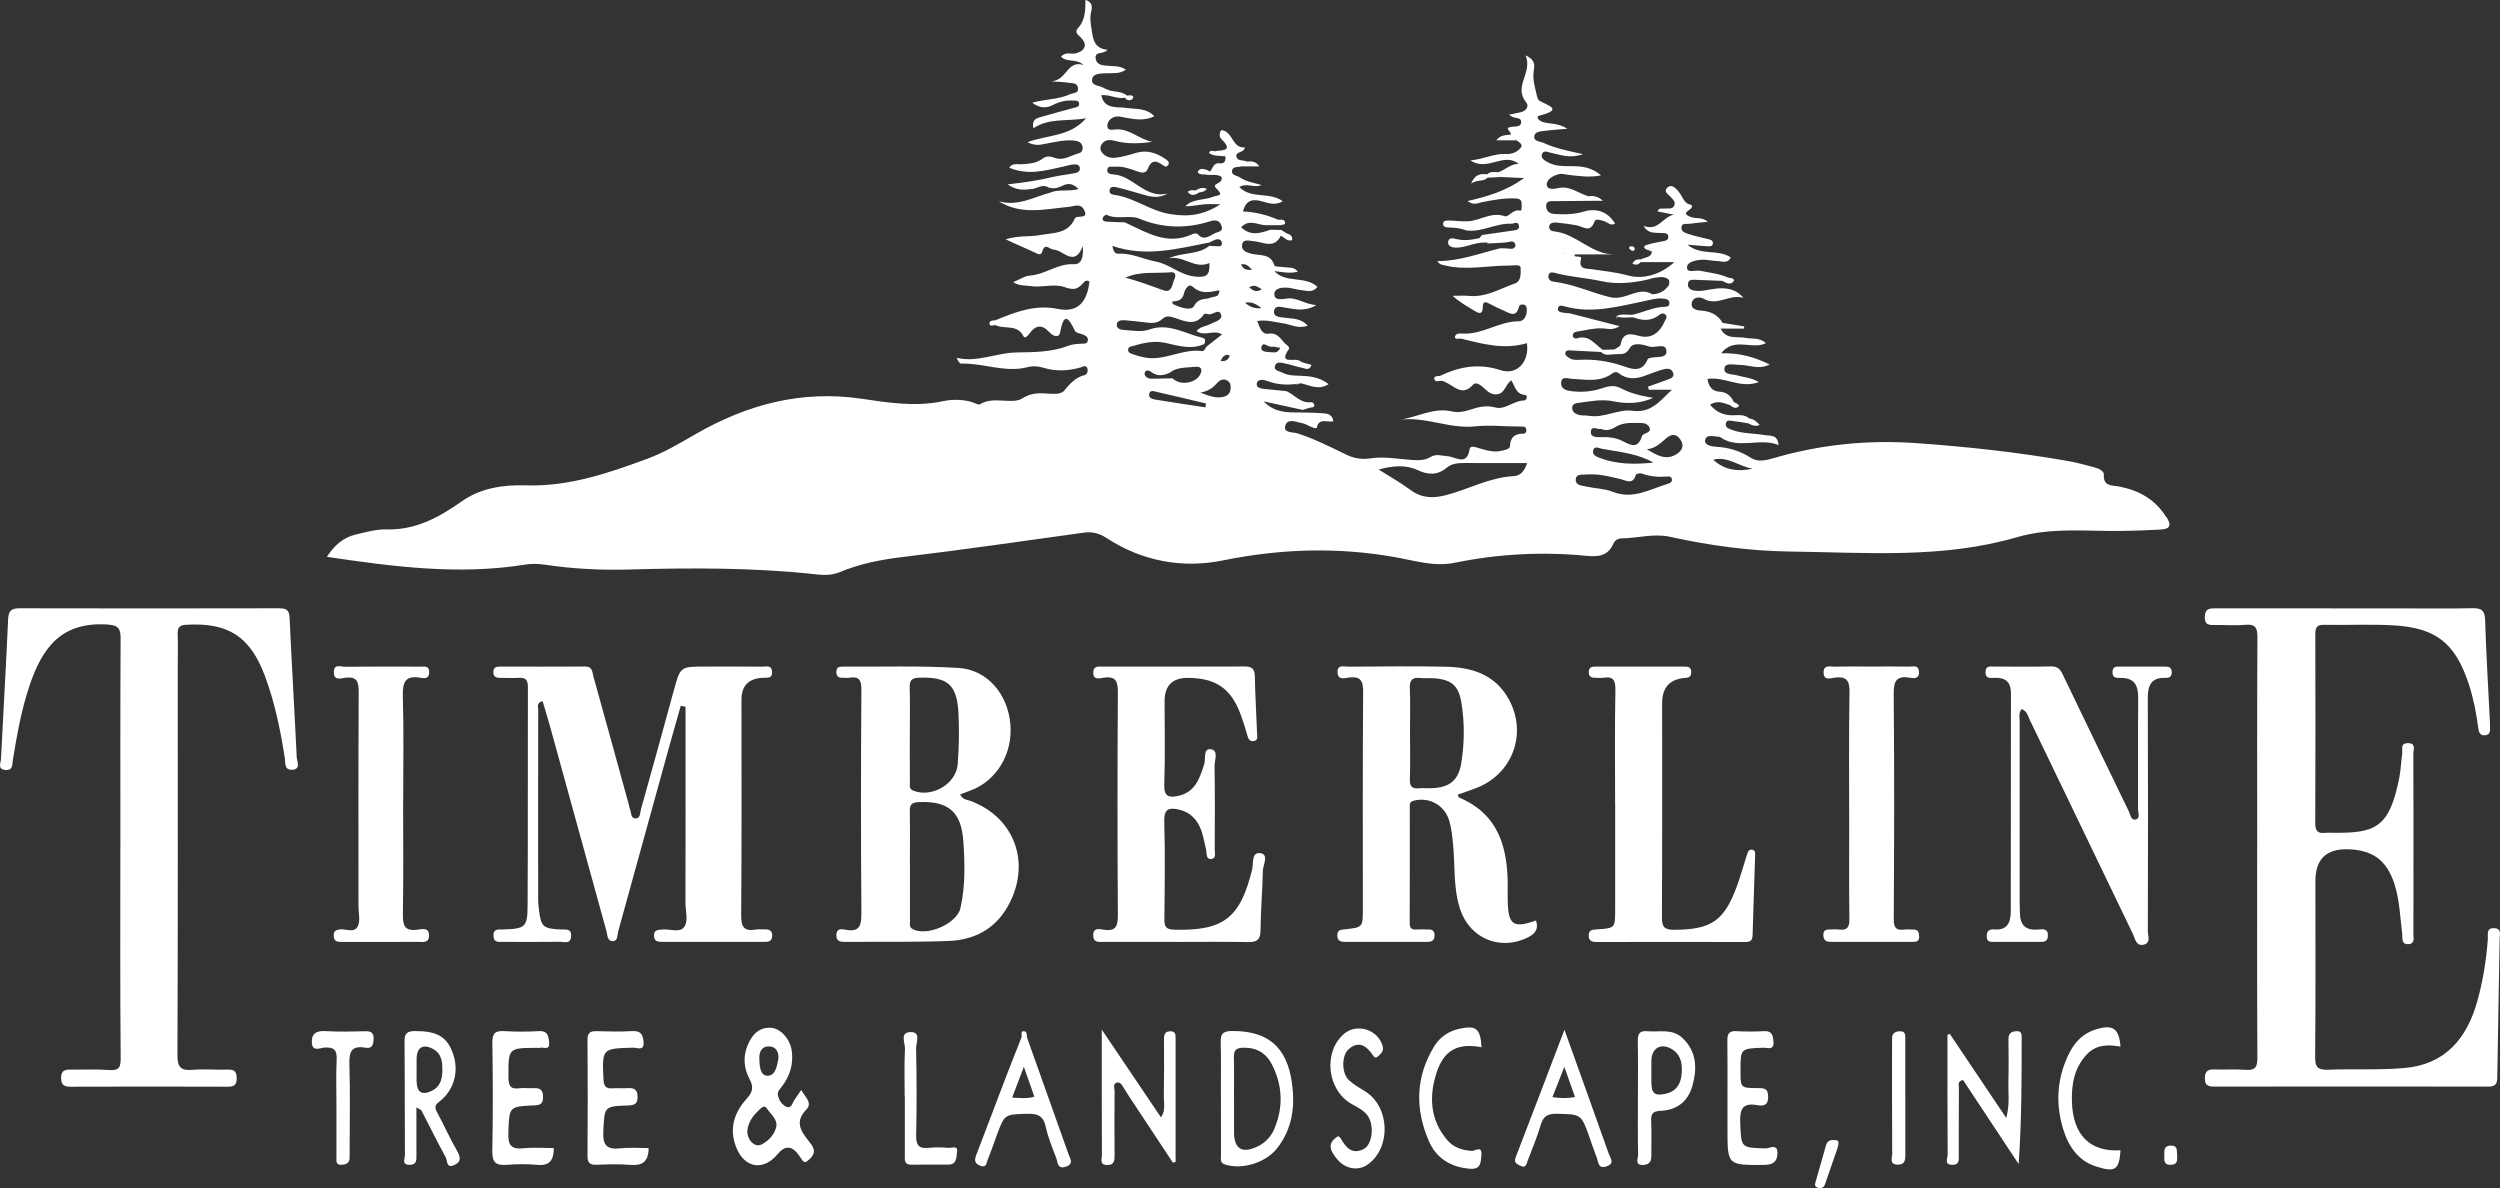 <svg xmlns="http://www.w3.org/2000/svg" id="Layer_2" viewBox="0 0 944.8 448.99"><rect x="0" y="0" width="944.8" height="448.99" fill="#333333" stroke="none"/><defs><style>.cls-1{fill:#fff;stroke-width:0px;}</style></defs><g id="Layer_1-2"><path class="cls-1" d="M853.04,320.35c0-26.49-.07-52.98.08-79.47.02-3.65-.75-5.13-4.65-4.75-3.63.35-7.32.03-10.99.06-2.23.02-4.35.33-4.25-3.13.1-3.28,2.07-3.16,4.37-3.16,22.82.03,45.65.02,68.47.02,9.5,0,19,.13,28.49-.07,3.5-.07,4.5,1.1,4.62,4.57.41,12.8,1.18,25.58,1.81,38.37.03.67.03,1.33.04,2,.03,1.36.1,2.82-1.72,3.07-2.06.29-2.54-1.21-2.74-2.78-.72-5.62-1.79-11.17-3.57-16.56-5.11-15.48-12.39-21.34-28.73-22.21-8.64-.46-17.32-.02-25.98-.18-2.76-.05-3.3,1.08-3.29,3.55.07,23.82.08,47.65-.02,71.47-.01,2.92,1.01,3.91,3.77,3.6,1.15-.13,2.33-.02,3.5-.02,15.4.07,20.78-1.83,24.5-20.89.57-2.93.65-5.96,1.09-8.92.24-1.57-.92-4.06,2.16-4.08,3.19-.02,2.03,2.53,2.04,4.05.09,14.49.05,28.99.05,43.48,0,8.16.03,16.33-.02,24.49,0,1.54.65,3.77-1.8,3.95-2.84.21-2.24-2.23-2.45-3.95-.77-6.27-.94-12.62-2.89-18.71-2.87-8.98-8.21-12.98-17.67-13.2q-12.22-.28-12.22,11.99c0,22.16.11,44.32-.1,66.47-.04,4.01,1.13,5.02,4.99,4.86,9.65-.4,19.36.21,28.95-.66,15.25-1.39,23.45-11.2,27.35-25.25,2.14-7.72,3.42-15.58,3.98-23.58.11-1.57-.69-4.09,2.34-4.01,2.99.09,2.14,2.5,2.12,4.12-.26,17.47-.66,34.94-.89,52.41-.03,2.71-1.09,3.35-3.57,3.35-34.49-.05-68.97-.05-103.46,0-2.17,0-3.43-.44-3.48-2.96-.05-2.57.88-3.62,3.48-3.53,3.99.14,8.01-.14,11.99.15,3.56.26,4.39-1.07,4.37-4.51-.14-26.49-.08-52.98-.08-79.47Z"></path><path class="cls-1" d="M45.5,320.46c0-26.33-.07-52.65.08-78.98.02-3.9-.73-5.21-5.07-5.47-17.44-1.06-24.52,8.82-29.32,23.01-3.1,9.17-4.78,18.69-6.33,28.22-.28,1.73.07,3.97-2.77,3.75-3.18-.25-1.79-2.64-1.72-4.16.87-17.61,1.93-35.22,2.7-52.83.15-3.41,1.44-4.13,4.54-4.12,32.49.08,64.98.07,97.47,0,2.65,0,4.21.2,4.36,3.57.79,17.62,1.89,35.22,2.7,52.83.07,1.5,1.71,4.47-1.76,4.63-3.06.14-2.48-2.75-2.75-4.46-1.64-10.54-3.77-20.94-7.51-30.97-5.59-14.98-13.87-20.29-29.77-19.37-2.82.16-3.27,1.28-3.2,3.66.13,4.16.03,8.33.03,12.5,0,48.82.08,97.64-.12,146.46-.02,4.73,1.37,5.95,5.79,5.58,4.47-.37,8.99.05,13.49-.08,2.51-.07,3.08,1.07,3.1,3.3.02,2.38-.91,3.17-3.26,3.16-19.83-.07-39.65-.07-59.48,0-2.45,0-3.59-.59-3.61-3.34-.02-3.01,1.71-3.14,3.86-3.12,4.66.04,9.35-.19,13.99.14,3.53.25,4.71-.37,4.67-4.42-.25-26.49-.13-52.98-.13-79.48h.02Z"></path><path class="cls-1" d="M257.27,266.72c-1.51,5.33-3.04,10.66-4.52,16-6.38,23.1-12.73,46.21-19.13,69.3-.37,1.35-.04,3.56-1.93,3.65-2.22.11-2.08-2.25-2.49-3.74-7.14-25.82-14.23-51.66-21.35-77.48-.87-3.16-1.85-6.3-2.78-9.46-2.41.53-1.67,2.17-1.67,3.26-.05,23.99-.04,47.98-.02,71.97,0,1.16.15,2.32.29,3.48.75,6.48,1.54,7.22,8.03,7.57,1.88.1,4.37-.64,4.13,2.66-.22,3-2.63,1.97-4.22,1.99-7.16.1-14.33.05-21.49.03-1.63,0-3.52.36-3.63-2.2-.13-2.98,2.06-2.43,3.81-2.49,8.09-.27,9.04-.83,9.09-8.83.17-27.65.03-55.31.11-82.96,0-2.75-1.09-3.45-3.56-3.3-2.32.14-4.66-.01-7,0-1.57.01-2.55-.5-2.48-2.29.06-1.52.9-1.97,2.27-1.96,10.83.01,21.66.04,32.49-.02,2.76-.02,2.6,2.18,3.05,3.77,4.52,16.19,8.97,32.4,13.43,48.6.13.48.15,1.01.35,1.45.58,1.29.24,3.51,2.05,3.59,1.96.09,1.76-2.12,2.13-3.44,4.17-14.9,8.31-29.81,12.37-44.75,2.5-9.2,2.43-9.22,11.96-9.21,7.16,0,14.33-.03,21.49.03,1.5.01,3.63-.73,3.74,1.96.11,2.66-1.9,2.17-3.5,2.25q-8.07.38-8.07,8.26c0,27.16.11,54.31-.11,81.47-.04,4.39,1.04,6.17,5.47,5.43,1.14-.19,2.33-.05,3.49-.08,1.78-.05,2.89.54,2.77,2.57-.11,1.77-1.17,2.17-2.69,2.16-13-.01-25.99-.01-38.99,0-1.65,0-2.99-.29-3-2.39-.01-2.23,1.56-2.12,3.08-2.28,2.78-.29,6.43,1.25,8.13-.72,1.97-2.29.68-6.07.69-9.19.06-22.99.03-45.98.03-68.97,0-1.76,0-3.53,0-5.29l-1.8-.4Z"></path><path class="cls-1" d="M444.62,355.96c-9.16,0-18.33.01-27.49,0-1.79,0-3.92.39-3.98-2.43-.06-3.11,2.43-2.41,3.95-2.17,4.74.73,5.38-1.5,5.36-5.63-.17-27.99-.17-55.99,0-83.98.03-4.16-.67-6.32-5.37-5.63-1.46.22-4.08,1.07-3.91-2.13.14-2.54,2.19-2.06,3.76-2.06,17.83-.02,35.66.03,53.49-.05,2.83-.01,3.74,1.02,3.8,3.79.14,7.15.58,14.29.84,21.44.04,1.06.53,2.52-1.07,2.91-1.73.42-2.24-.78-2.64-2.21-.71-2.56-1.51-5.1-2.42-7.6-3.64-9.95-9.3-13.92-19.88-14.02q-8.94-.09-8.94,8.84c0,10.5.25,21-.12,31.49-.16,4.6,1.83,5.03,5.32,4.25,6.42-1.43,8.1-6.65,9.79-12.02.63-2-.49-5.96,2.45-5.61,3.1.37,1.41,4.13,1.44,6.3.19,10.49.11,20.99.07,31.49,0,1.37.68,3.56-1.37,3.7-2.02.13-1.57-2.1-1.89-3.48-.57-2.43-.98-4.92-1.81-7.26-1.41-3.97-4.01-6.89-8.31-7.89-3.61-.84-5.83-.59-5.69,4.33.34,12.32.18,24.66.04,36.99-.03,2.93.61,3.96,3.82,4.04,18.55.44,24.8-4.39,29.33-22.64.56-2.25-.33-6.81,3.11-6.3,3.39.5.99,4.4.95,6.72-.13,7.48-.82,14.96-.87,22.44-.02,3.65-1.44,4.51-4.77,4.45-8.99-.17-17.99-.06-26.99-.06Z"></path><path class="cls-1" d="M764.01,267.94c-1.22,1.64-.74,3.19-.74,4.61-.03,22.82-.02,45.65,0,68.47,0,1.33.09,2.66.1,4,.03,4.54,2.17,6.71,6.83,6.27,1.78-.17,3.89-.49,3.74,2.45-.13,2.5-1.96,2.22-3.63,2.22-5.5,0-11,0-16.49,0-1.51,0-3.02.2-3.01-2.15.01-2.04,1.06-2.7,2.8-2.56,5.07.42,6.3-2.7,6.3-6.84.04-27.49.02-54.98.06-82.47,0-4.3-2.18-5.95-6.27-5.77-1.59.07-3.52.37-3.33-2.36.17-2.4,1.9-1.88,3.29-1.89,7.16-.03,14.33.11,21.49-.07,2.5-.06,3.47,1.12,4.42,3.09,8.27,17.24,16.6,34.45,24.94,51.66.61,1.25.8,3.51,2.59,3.11,1.84-.41.9-2.57.9-3.9.07-13.99-.08-27.99.07-41.98.05-4.85-1.49-7.74-6.74-7.63-1.59.03-3.05.01-2.98-2.26.07-2.37,1.74-2.01,3.19-2.01,5.5-.02,11,.02,16.49-.01,1.48,0,2.65.18,2.72,2.04.06,1.81-.93,2.28-2.51,2.23-5.41-.16-6.57,3.01-6.55,7.74.11,29.32.1,58.64.02,87.97,0,1.75,1.22,4.44-1.52,5.1-2.96.71-3.28-2.28-4.14-4.07-13.02-26.96-25.98-53.95-38.98-80.92-.69-1.43-.95-3.24-3.05-4.05Z"></path><path class="cls-1" d="M610.38,303.64c0-14.31-.16-28.63.11-42.94.07-3.85-.99-5.16-4.67-4.55-.81.13-1.66-.01-2.49.01-1.66.05-3.03-.19-2.9-2.36.12-1.94,1.51-1.87,2.87-1.88,5.16,0,10.32,0,15.48,0,5.83,0,11.65,0,17.48,0,1.6,0,3,.02,2.88,2.3-.1,1.97-1.37,1.87-2.73,2.01q-8.26.84-8.26,9.5c0,26.96.07,53.93-.08,80.89-.02,3.7.89,4.79,4.69,4.77,13.93-.09,18.84-3.3,23.67-16.56,1.42-3.9,2.5-7.92,3.79-11.87.3-.92.62-2.06,1.94-1.84,1.36.23,1.15,1.46,1.13,2.38-.3,9.97-.68,19.94-.95,29.91-.05,1.93-.79,2.59-2.69,2.59-18.81-.04-37.62-.03-56.43,0-1.8,0-2.86-.58-2.82-2.55.05-2.2,1.58-2.1,3.14-2.21,6.86-.47,6.86-.5,6.86-7.63,0-13.32,0-26.63,0-39.95Z"></path><path class="cls-1" d="M707.54,251.9c4.66,0,9.32-.07,13.97.03,1.44.03,3.55-.82,3.71,1.94.16,2.73-1.87,2.52-3.38,2.26-5.2-.9-6.22,1.28-6.17,6.22.26,28.28.2,56.57.02,84.85-.02,3.33.75,4.54,4.01,4.1,1.14-.15,2.32,0,3.49,0,1.83.01,2.06,1.19,2.09,2.68.03,1.58-.79,1.98-2.16,1.98-10.48-.02-20.96-.02-31.44-.02-1.93,0-2.66-1.01-2.59-2.83.08-1.99,1.56-1.81,2.87-1.85,1-.03,2.01-.1,2.99.04,3.06.42,4.01-.82,3.97-3.89-.16-11.81-.07-23.62-.07-35.44,0-16.8-.17-33.61.11-50.41.07-4.47-1.18-5.99-5.57-5.48-1.42.17-4.12,1.31-4.22-1.77-.11-3.29,2.64-2.32,4.41-2.36,4.66-.12,9.32-.04,13.97-.05Z"></path><path class="cls-1" d="M152.35,303.46c0,13.99.15,27.99-.09,41.98-.07,4.27.64,6.62,5.58,5.9,1.68-.25,4.47-.96,4.29,2.41-.15,2.79-2.48,2.2-4.19,2.2-9.33.05-18.66.02-27.99.02-.67,0-1.33,0-1.99-.06-1.48-.15-1.83-1.15-1.84-2.46,0-1.43.65-1.95,2.07-2.19,2.42-.42,5.77,1.63,7.09-1.34.93-2.09.2-4.92.2-7.42,0-26.99-.07-53.98.08-80.96.02-3.9-.62-5.95-5.07-5.42-1.56.19-4.45,1.33-4.32-2.23.12-3.14,2.65-1.9,4.15-1.91,9.49-.11,18.99-.06,28.49-.04,1.59,0,3.52-.46,3.39,2.28-.11,2.38-1.89,2.17-3.23,1.93-5.72-1.01-6.89,1.52-6.73,6.84.39,13.48.13,26.98.13,40.48Z"></path><path class="cls-1" d="M736.9,390.77c6.88,10.25,13.76,20.5,21.3,31.73,1.42-5.26.7-9.32.81-13.3.14-5.49.09-10.98.03-16.47-.02-2.14,1.01-2.93,3.02-3.03,1.65-.08,1.97.8,1.97,2.13,0,15.89,0,31.78-1.14,48.1-7.04-10.64-14.08-21.28-21.02-31.78-2.24.49-1.55,1.92-1.56,2.92-.06,8.32-.03,16.64-.06,24.96,0,1.9.56,4.33-2.64,4.17-2.97-.15-1.54-2.53-1.55-3.8-.11-15.12-.07-30.24-.07-45.36.3-.09.6-.18.91-.27Z"></path><path class="cls-1" d="M443.27,439.42c-5.54-8.38-11.08-16.77-16.62-25.16-.64-.97-1.21-1.99-1.86-2.96-.72-1.06-1.32-2.68-2.92-2.07-1.35.51-.65,2.07-.65,3.13-.06,8-.08,16,0,23.99.02,2.2-.07,4.05-2.96,3.93-2.84-.12-1.82-2.36-1.83-3.74-.07-15.44-.05-30.87-.05-47.43,7.75,11.48,14.92,22.12,22.37,33.16,1.88-2.79,1.03-5.3,1.08-7.61.14-7.33.1-14.66.07-21.99,0-1.73.34-2.92,2.41-2.93,1.59,0,1.97.88,1.97,2.19,0,15.73,0,31.45,0,47.18-.34.1-.68.19-1.01.29Z"></path><path class="cls-1" d="M209.3,433.89c0,4.62-1.65,6.77-6.3,6.33-3.8-.36-7.67-.3-11.48-.01-3.98.3-5.56-.78-5.47-5.17.28-13.66.22-27.32.02-40.98-.05-3.6,1.13-4.59,4.55-4.38,4.32.27,8.67.26,12.99,0,3.51-.2,3.74,2.08,3.91,4.44.23,3.04-2.22,1.47-3.52,1.87-.3.09-.66.01-1,.01-10.98.05-10.89.05-10.85,11,.01,3.05.54,4.78,4.08,4.29,1.8-.25,3.66.06,5.49-.05,2.52-.15,3.53.77,3.51,3.44-.02,2.55-1.12,2.96-3.32,3.06-9.7.44-9.45.51-9.8,10.48-.16,4.59,1.11,6.23,5.75,5.74,3.76-.4,7.6-.08,11.45-.08Z"></path><path class="cls-1" d="M245.13,433.88c-.03,5.37-2.6,6.73-7.07,6.34-4.13-.36-8.32-.18-12.48-.04-2.44.08-3.57-.5-3.55-3.27.11-14.65.11-29.3,0-43.94-.02-2.77,1.12-3.34,3.56-3.27,4.49.13,9,.23,13.48-.03,3.32-.2,3.97,1.71,4.15,4.23.25,3.42-2.44,2-3.86,2.04-11.92.31-11.82.26-11.29,12.1.12,2.77,1.17,3.42,3.58,3.25,1.82-.13,3.67.07,5.49-.05,2.33-.15,3.76.3,3.8,3.15.04,2.68-.97,3.29-3.5,3.38-9.31.3-8.95.41-9.44,9.84-.28,5.39,1.51,6.94,6.59,6.36,3.44-.39,6.96-.08,10.54-.08Z"></path><path class="cls-1" d="M505.75,429.35c.44.41.77.59.92.86,1.93,3.47,4.36,6.27,8.7,4.03,3.4-1.75,4.06-9.17,1.45-12.67-1.54-2.07-3.81-3.11-5.99-4.34-9.31-5.27-10.87-19.53-2.97-26.46,4.9-4.29,13.13-1.62,14.72,4.74.46,1.84-.84,2.8-1.86,3.75-1.12,1.05-1.7-.24-2.24-.99-2.36-3.33-5.23-4.83-8.73-1.82-2.84,2.43-2.78,9.24.09,11.84,1.81,1.65,4.03,2.88,6.13,4.19,9.35,5.84,9.85,21.34.86,27.66-3.55,2.5-8.46,1.68-11.54-2.11-2.31-2.85-4.2-5.86.46-8.67Z"></path><path class="cls-1" d="M652.85,414.78c0-7.16.05-14.33-.04-21.49-.03-2.39.48-3.75,3.29-3.6,3.49.19,7.01.22,10.49,0,3.19-.2,3.48,1.78,3.65,4.07.25,3.32-2.31,2.15-3.81,2.2-8.67.3-8.67.26-8.66,8.64,0,6.52,0,6.59,6.37,6.61,2.4,0,4.08-.03,4.09,3.28,0,3.4-1.91,3.56-4.15,3.16-5.46-.97-6.62,1.45-6.42,6.49.39,9.68.12,9.58,9.61,9.86,1.4.04,4.44-1.99,4.46,1.69.02,3.08-1.44,4.53-4.98,4.55-13.9.08-13.9.22-13.9-13.47,0-4,0-8,0-11.99Z"></path><path class="cls-1" d="M801.39,434.71c-.54,7.41-1.93,8.4-9.02,6.2-7.08-2.2-10.71-7.77-12.69-14.3-3-9.92-2.27-19.75,2.56-29.05,2.13-4.1,5.34-7.18,9.9-8.56,6.39-1.93,8.68-.38,9.24,6.54-4.71-.85-9.25-.82-12.8,3.01-4.75,5.13-5.78,11.34-5.55,18.04.43,12.42,6.86,18.84,18.36,18.12Z"></path><path class="cls-1" d="M559.9,395.78c-8.92-1.74-14.28,1.06-17.04,9.74-2.85,8.94-2.41,17.7,4.06,25.32,2.43,2.86,5.64,3.81,9.27,4.12,1.23.11,4.02-2.3,3.66,1.62-.25,2.66-.13,5.44-4.27,5.12-7.28-.57-12.78-3.92-15.63-10.56-5.23-12.16-4.97-24.25,2.09-35.75,2.14-3.49,5.44-5.74,9.55-6.61,6.29-1.34,7.87-.1,8.32,7.01Z"></path><path class="cls-1" d="M127.15,418.29c0-5.98-.2-11.97.08-17.94.16-3.53-.98-4.63-4.47-4.47-1.61.07-4.71,1.8-4.91-1.82-.2-3.63,1.94-4.61,5.42-4.38,4.96.32,9.96.13,14.94.05,2.04-.03,3.03.57,2.98,2.83-.05,2.14-.49,3.85-2.99,3.4-5.8-1.05-6.29,2.01-6.15,6.72.31,10.62.1,21.26.09,31.89,0,1-.02,1.99-.02,2.99,0,1.95-1.17,2.49-2.88,2.63-2.47.2-2.08-1.54-2.09-2.96-.02-6.31-.01-12.62,0-18.94Z"></path><path class="cls-1" d="M341.9,414.44c0-5.99-.22-12,.11-17.97.12-2.21-2.11-6.3,2.04-6.42,4.2-.13,2.11,4,2.16,6.1.24,10.98.26,21.97.02,32.96-.08,3.78,1.1,5.11,4.83,4.68,2.46-.28,5-.19,7.48.02,1.15.1,3.57-1.09,3.15,1.55-.3,1.86,0,4.72-3.23,4.76-4.66.05-9.32-.05-13.98.04-2.94.06-2.53-1.95-2.53-3.74-.01-7.32,0-14.65,0-21.97h-.03Z"></path><path class="cls-1" d="M720.06,414.64c0,7,0,13.99,0,20.99,0,2.21.24,4.64-3.05,4.5-3.09-.13-1.9-2.64-1.91-4.14-.09-13.83-.05-27.66-.05-41.48,0-.67.01-1.33,0-2-.02-1.86.94-2.65,2.76-2.77,2.31-.16,2.25,1.34,2.24,2.9,0,7.33,0,14.66,0,21.99Z"></path><path class="cls-1" d="M694.41,433.96c-1.29,3.74-2.99,8.73-4.75,13.7-.49,1.38-1.73,1.55-2.87,1.14-1.3-.47-.78-1.67-.53-2.55,1.23-4.44,2.58-8.85,3.78-13.29.58-2.16,2.06-2.27,3.82-2.05,1.19.15,1.11.92.55,3.05Z"></path><path class="cls-1" d="M822.78,436.31c.03,2.09.29,3.79-2.3,3.89-2.99.12-2.51-1.91-2.54-3.68-.02-1.68-.19-3.47,2.29-3.58,2.96-.14,2.35,2.09,2.54,3.38Z"></path><path class="cls-1" d="M559.09,90.01c1.01.57,2.02,1.13,3.04,1.7-2.54-.25-4.93.42-7.34,1.12-1.57.46-3.26.82-4.87.75-1.22-.05-2.93-.62-2.63-2.33.27-1.51,1.9-1.23,2.93-.95,3.02.81,5.93.33,8.87-.29Z"></path><path class="cls-1" d="M416.1,35.99c.46-1.44,2.34-.65,2.93-1.87,2.33.63,4.92.35,6.94,2.04.23.76.2,1.25-.78.75-3.13.66-5.99-1.34-9.09-.92Z"></path><path class="cls-1" d="M650.26,124.17c.26-.71.52-1.43.78-2.14,2.71.44,5.42.88,8.13,1.33-.02.27-.04.54-.06.82h-8.85Z"></path><path class="cls-1" d="M622.1,94.23c2.55.68,5.09-2.55,8.21-.04-2.2,1.47-4.3.02-6.03.87-.73-.28-1.45-.55-2.18-.83Z"></path><path class="cls-1" d="M570.89,50.84c.72.73,1.45,1.46,2.17,2.19-2.32,0-4.64,0-7.6,0,1.7-2.2,3.7-1.87,5.43-2.19Z"></path><path class="cls-1" d="M562.19,67.15c-1.53,1.62-3.59.55-6.24,2.2,1.74-3.94,3.99-3.61,6.13-3.51.42.4.46.84.11,1.31Z"></path><path class="cls-1" d="M469.04,62.89c.67-.61,1.34-1.22,2.01-1.83,1.57-.04,3.26-.48,4.89,1.83h-6.9Z"></path><path class="cls-1" d="M562.19,67.15c-.04-.44-.07-.87-.11-1.31,1.2-1.14,2.67-.81,4.09-.74.32.6.64,1.2.96,1.8-1.65.08-3.29.17-4.94.25Z"></path><path class="cls-1" d="M459.22,57.12c.82,1.49,3.18.08,3.78,2-2.02-.39-4.24.08-6.11-1.31.5-1.31,1.53-.62,2.34-.69Z"></path><path class="cls-1" d="M484.01,89.03c.68-.3,1.36-.61,2.04-.91,1.23.43,2.53.8,2.27,2.65-1.91.56-2.93-1.04-4.3-1.74Z"></path><path class="cls-1" d="M660.94,160.05c1.19-.52.37-1.22.17-1.87,1.57.14,2.67,1.05,3.92,2.43-1.65.64-2.88.17-4.09-.56Z"></path><path class="cls-1" d="M453.06,72.77c-1.44,1.05-2.84,1.41-4.2-.23.98-.99,2.11-.54,3.16-.58,1.04-.62,1.11,0,1.04.81Z"></path><path class="cls-1" d="M602.97,75.89c-.98-.6-1.96-1.21-2.94-1.81,1.89-.06,3.78-.11,5.71,1.81h-2.78Z"></path><path class="cls-1" d="M457.22,64.83c-.68.37-1.36.73-2.05,1.1-1.16.07-3.02-.3-2.32-1.36.85-1.28,2.92-.66,4.36.26Z"></path><path class="cls-1" d="M453.06,72.77c-.35-.27-.7-.54-1.04-.81,1.23-.95,2.56-1.2,4.07-.6-.78,1.04-1.88,1.26-3.02,1.41Z"></path><path class="cls-1" d="M651.02,106.16c.77-.31,1.81-.13,2.14-1.22,1,.03,2.61.45,2.05,1.29-1.04,1.58-2.79.82-4.2-.08Z"></path><path class="cls-1" d="M425.19,36.91c.26-.25.52-.5.78-.75.81-.11,1.69-.41,2.3.35.12.15-.23.99-.54,1.12-.97.43-1.93.36-2.54-.72Z"></path><path class="cls-1" d="M595.16,96.81c-1.56-.38-3.12-.75-5.02-1.21,2.13-1.2,3.53-.14,4.99.54.02.22.03.44.02.67Z"></path><path class="cls-1" d="M620.1,98.03c0,.34-.02.68-.02,1.02-.87.99-1.89,1.25-3.16.59.67-1.38,1.8-1.75,3.18-1.61Z"></path><path class="cls-1" d="M544.16,142.06c.32.63.63,1.27.95,1.9-1.09-.16-2.73.72-3.08-.78-.24-1,1.21-1.09,2.14-1.11Z"></path><path class="cls-1" d="M553.15,126.08c-.34.63-.69,1.25-1.03,1.88-.84-.09-2.43.46-2.24-.68.24-1.43,1.98-1.27,3.28-1.2Z"></path><path class="cls-1" d="M484.11,85.01c-.36-.64-.71-1.28-1.07-1.92.94-.04,2.14-.36,2.54.72.44,1.2-.74,1.07-1.47,1.2Z"></path><path class="cls-1" d="M388.09,391.97c-.67-.01-1.34-.03-2-.04.17-.81-.52-2.21.83-2.22,1.09,0,1.19,1.27,1.17,2.26Z"></path><path class="cls-1" d="M617.79,93.86c.08.6-.24.99-.77.92-.42-.05-.88-.34-1.17-.67-.4-.45-.14-.87.39-.99.68-.16,1.26.03,1.56.74Z"></path><path class="cls-1" d="M653.96,153.18c.42-.43.83-.86,1.25-1.28.83.38,2.29,1.12,1.91,1.6-.83,1.05-2.17.64-3.16-.31Z"></path><path class="cls-1" d="M495.16,154.04c-.37-.66-.74-1.32-1.11-1.97.95-.04,2.17-.35,2.58.73.46,1.2-.72,1.11-1.47,1.25Z"></path><path class="cls-1" d="M376.15,121.03c.01.63.02,1.25.03,1.88-.81-.08-2.15.68-2.24-.65-.06-1.04,1.23-1.2,2.2-1.23Z"></path><path class="cls-1" d="M443.12,113.91c0,.31-.01.61-.02.92-4.41-.96-8.89-.55-13.34-.68-2.27-.06-4.69.17-6.38-3,7.11-1.01,13.44.71,19.74,2.76Z"></path><path class="cls-1" d="M610.23,133.87c-1.78.08-3.65.71-5.16-.84.23-.27.45-.54.68-.82,1.48-.05,2.96-.09,4.44-.14.01.6.03,1.2.04,1.8Z"></path><path class="cls-1" d="M642.53,124.07c-3.07-.31-3.84-1.56-4.76-3.44,2.56.03,3.03,1.81,4.76,3.44Z"></path><path class="cls-1" d="M617.17,119.91c-2.08.01-4.18.43-6.46-.39,2.19-1.1,4.29-.45,6.32-.56.02.32.07.64.14.95Z"></path><path class="cls-1" d="M611.22,120.02s-.04-.07-.05-.1c-.12.06-.24.12-.35.19-.27.07.8.44.4-.09Z"></path><path class="cls-1" d="M613.58,119.49c-.44,0-.88,0-1.33.09.44-.03.89-.06,1.33-.09Z"></path><path class="cls-1" d="M818.67,195.43c-4.18-6.74-10.31-10.11-17.84-11.57-2.56-.5-6.02.11-5.75-4.55.08-1.43-2.22-2.34-3.84-2.77-3.21-.85-6.43-1.74-9.69-2.31-18.85-3.31-37.82-5.37-56.94-6.74-18.75-1.35-36.83.5-54.7,5.75-2.84.83-5.72,1.37-8.22-.22-4.05-2.59-8.33-3.91-13.1-4.18-1.67-.09-4.58-.6-4.18-2.53.47-2.33,3.28-1.33,5.19-1.24.16,0,.35.03.48.12,6.9,4.87,14.76.05,22.09,3-.41-4.11-3.22-3.4-5.06-3.73-4.24-.75-8.63-.5-12.75-2.06-1.13-.43-2.4-.9-2.15-2.31.3-1.68,1.82-1.05,2.84-.95,1.98.2,3.94.59,5.9.9.41.24.9.39,1.12-.13.38-.9-.2-1.39-.95-1.74-1.94-1.73-4.33-1.22-6.56-1.23-3.39-.01-6.02-1.31-8.31-3.97,2.89-1.91,5.29-.56,7.72.2,1.06.19,1.41-.29,1.25-1.28-1.05-2.27-2.66-3.7-5.3-3.85-2.93-.17-4.21-1.99-4.63-4.83,6.49-1.02,12.41,3.79,19.41,1.2-2.84-1.73-5.54-1.76-8.02-2.51-1.88-.57-5.38-.16-4.98-2.74.34-2.21,3.56-1.26,5.65-1.27,3.65-.01,7.35,1.98,11.41-.14-5.79-2.89-11.49-4.43-18.33-4.24,5.1-6.38,11.69-1.1,16.96-3.85-2.61-2.24-5.24-1.49-7.62-1.96-3.32-.66-7.51.75-9.5-3.53.24-.72,1.48-1.08.78-2.14-1.87-3.12-4.63-4.4-8.24-4.65-1.34-.09-3.79-.43-3.48-2.72.35-2.56,3.22-2.52,4.36-1.83,5.27,3.2,10.11-1.98,15.21-.23-2.91-3.47-6.65-3.97-10.71-3.49-2.62.31-5.21,1.16-7.89.71-1.42-.24-2.57-.94-2.37-2.61.19-1.63,1.56-1.49,2.68-1.46,3.48.1,6.95.27,10.43.42,1.15.36,2.24.62,2.14-1.22-3.38-1.56-7.05-1.87-10.63-2.61-1.76-.37-4.99,1.08-4.99-1.3,0-2.09,3.33-2.75,5.59-2.88,1.96-.12,3.96.48,5.95.51,1.67.03,3.68,1.11,5.01-1.33-4.64-3.35-11.23-.51-16.41-4.89,3.06.26,5.18.5,7.3.6.92.04,2.27.28,2.34-1.12.06-1.22-1.16-1.4-2.13-1.64-2.42-.6-4.88-1.1-7.24-1.89-1.17-.39-2.8-.95-2.51-2.64.27-1.56,1.87-1.01,2.91-1.17,2.24-.33,4.5-.5,7.07-.76-2.08-1.88-4.47-1.07-6.4-1.8-5.1-1.93,1.89-2.65.08-4.65-2.85-.24-3.28-3.56-5.18-5.49-.99-1.01-2.37-2.39-3.86-.95-1.44,1.39.19,2.34,1.03,3.24.92.98,2.22,1.98,1.69,3.37-.67,1.75-2.53,1.1-3.96,1.28-.78.1-1.87-.47-2.42,1.07,2.13.42,4.17.83,6.2,1.23-4.16.74-6.06,6.52-11.51,4.18,1.68,3.05,4.01,2.54,6.08,2.74,1.27.13,3.16-.35,3.31,1.36.14,1.61-1.67,1.69-2.98,1.94-1.78.34-3.56.7-5.29,1.24-1.02.31-1.22,1.02-.11,1.65.77.31,1.59.18,2.39.26.52.05,1.01-.37,1.52-.06-.64.05-1.29.06-1.73.63-.34,2.47-2.73,2.07-4.18,2.97-.08,0-.17.11-.26.34-.09.23-.01.45.24.69h12.66c-5.4,4.92-11.99,6.52-17.31,5.09-4.69-1.27-9.26-1.75-13.93-2.42-1.96-.28-5.17.18-4-3.91.33-1.15-1.51-.67-2.33-1.01-1.31-.25-2.33-1.94-3.86-.84-.12.09-.76-.09-.17-.07,1.46-1.21,2.65.87,4,.24h14.95c-8.44.07-13.96-7.31-21.86-8.57-1.2-.19-3.04-.19-2.76-2.1.21-1.42,1.76-1.45,2.87-1.35,2.47.22,4.94.58,7.39,1,2.47.43,5.21,3.16,6.85-1.43.44-1.24,2.38-.5,3.67-.1,1.33.41,2.43,1.88,4.1.96-2.44-4.27-6.73-6.11-11.72-4.62-3.77,1.13-7.54,1.19-11.36.92-1.64-.12-2.9-1.05-2.97-2.81-.09-2.32,1.76-2.01,3.2-2.03,5.16-.07,10.32-.09,15.47-.13.25-2.6-2.35-.58-2.94-1.81-3.6-1.05-6.67-3.87-10.85-3.04-1.72.34-4.53.91-4.66-1.21-.12-2.06,2.47-3.5,4.68-4.04,1.06-.26,2.29.17,3.45.29,3.88.41,7.75,1.1,12.39.22-3.53-3.11-7.18-3.46-10.94-3.49-3.15-.02-6.35.09-9.22-1.5-1.13-.62-2.64-1.5-2.19-2.95.56-1.79,2.22-.86,3.44-.6,3.58.75,7.11,2.26,12.11.5-5.78-1.28-10.48-2.18-14.8-4.21-1.38-.65-3.95-.49-3.61-2.65.28-1.82,2.63-1.74,4.22-1.97,2.4-.34,4.82-.46,8.27-.76-3.43-2.24-6.54-1.73-9.28-2.55-1.46-.44-2.91-2.03-1.23-2.45,9.17-2.3,3.2-3.71-.07-5.62-.67-.39-.9-1.73-1.13-2.68-.69-2.89-1.5-5.73-.98-8.81.3-1.78.66-3.97-3.13-5.64,2.88,6.57-4.78,11.72.3,17.82,1.12,1.34,0,3.21-2.06,3.67-1.43.32-2.87.61-4.56.96.63.35,1.03.6,1.45.81,1.12.57,3.14.2,3.23,1.76.12,2.1-2.01,1.83-3.35,1.96-3.74.35.02,2.07-.61,2.95-.52,1.96,1.62,1.29,2.17,2.19,1.05.6,2.45,1.64,1.76,2.61-1.23,1.75-3.46,2.68-5.58,2.55-4.53-.27-8.4,1.91-13.55,2.44,6.48,4.35,12.51-3.28,18.22,1.28-3.14.02-5.11,2.36-7.74,3.17-.63,1.11.37,1.35.96,1.8,2.7.13,5.39.25,8.82.41-6.66,4.83-13.64,6.92-21.36,8.67,2.36,1.81,3.9.75,5.39.46,4.08-.79,8.15-1.59,12.34-1.45,1.43.05,2.74.19,2.7,2.07-.02.93.19,2.77-.57,2.57-2.7-.72-4.36,2.59-5.76,2.11-5.12-1.78-9.19,1.58-13.79,1.89-2.46.16-4.96-.26-7.44-.27-.89,0-2.21,0-2.12,1.4.06.95,1.05,1.18,1.91,1.21,2.33.06,4.64.25,6.84,1.12,5.91.82,11.16-2.77,17-2.53,1.05.04,2.43-1.09,2.89.61.45,1.65-1.07,1.8-2.19,1.97-3.93.6-7.86,1.14-11.79,1.7h0c-.31.39-.61.78-.92,1.18-.18,2.69,2.21.8,3.04,1.7l-.05.32c2.43-.13,4.88-.17,7.3-.43,1.1-.12,2.22-.9,3.09.33.23.32.29,1.04.09,1.35-.79,1.17-2.02.66-3.12.61-.81-.04-1.63-.05-2.44-.07h0c-7.76,1.88-15.28,4.87-23.8,4.86.79,1.4,1.82,1.37,2.72,1.6,8.15,2.06,16.33.04,24.49.09,1.66,0,4.25-.66,4.25.97,0,1.8.29,4.92-2.07,5.75-5.72,2.02-11.11,5.4-17.59,4.74-2-.2-4.03-.03-6.04-.03,2.69,2.49,5.45,3.94,8.1,5.57,2.04,1.26,3.26,1.59,3.3-1.53.02-2.27,1.37-1.68,2.71-.96,1.61.86,3.25,1.7,4.94,2.39,2.26.92,4.9,3.14,6.02-1.34.2-.81,1-.92,1.62-.84.95.13,1.31.91,1.34,1.82.09,2.28-1.02,4.53-3.05,4.52-7.34-.04-13.46,4.91-20.77,4.65-.65.46-1.67.72-1.03,1.88,8.19,2.07,16.37,4.28,24.88,1.73,1.01,6.81-3.59,12.27-9.87,10.22-8.23-2.69-15.59-1.41-22.97,2.15-.68,1.13.41,1.38.95,1.9.31.13.61.27.92.39,3.45,1.41,6.57,5.78,10.7.94.72-.85,2.22-.14,3.19.63,1.78,1.41,3.15,3.49,5.94,3.08,2.91-.43,2.95-3.7,5.26-5.24,1.39,2.26,1.76,5.25,5.18,5.5,1.09.08.68,2.1-.32,2.09-3.93-.03-7.14,3.66-10.88,2.65-3.55-.96-6.52-.15-9.67.88-2.24.74-4.43,1.15-6.84.6-7.06-1.62-13.25,2.38-20.01,3.2,9.86-1.49,19,3.55,29.04,2.44,5.46-.6,11.6.13,17.43.09.72,0,1.39.03,1.64.74.32.9-.1,1.96-.94,1.95-3.36-.05-5,1.31-5.18,4.8-.05.99-1.72,1.31-2.88,1.61-3.07.79-5.92-.08-8.79-.93-1.23-.37-3.33-1.1-3.54.28-1.02,6.67-5.32,2.96-8.32,2.76-2.15-.14-4.31-.99-6.32.23-2.3,1.4-4.71,1.36-7.23,1.18-5.14-.35-10.39-1.38-15.38-.63-3.61.54-6.38.07-9.42-1.41-5.98-2.89-11.91-5.89-18.25-7.97-1.82-.6-5.52-.09-4.77-2.87.83-3.07,4.17-1.43,6.5-.99.8.15,1.58.54,2.32.92,1.02.52,2.96,1.33,3.08.78.83-4,4.19-1.81,6.28-2.49-.53-3.07-2.87-2.9-4.72-3.03-3.64-.26-7.3-.21-10.96-.29-3.97-.05-7.65-.96-10.66-4.16,4.42.97,8.84,1.93,13.25,2.9.5.05,1,.15,1.48.32.98-.3,1.96-.59,2.94-.89.57-1.18-.43-1.49-1.11-1.97-3.19-.36-5.18-2.97-7.9-4.21-2.64-.27-5.28-.56-7.93-.81-1.48-.14-3.54-.33-3.35-1.99.21-1.92,2.62-1.56,3.76-1.13,4.21,1.61,8.42,1.78,12.75.92-.84.1-1.57.39-2.25.77.75-.2,1.5-.45,2.25-.77,3.36.6,6.66,2.89,10.64.36-3.54-2.8-7.34-3.08-11.13-3.19-2.19-.06-4.34-.13-6.31-1.17-1.21-.63-3.48-.73-2.77-2.7.62-1.7,2.63-.97,4.02-.7,2.11.42,4.15,1.21,6.27,1.59,1.08.19,2.61,1.32,3.48-1.11-1.58-.52-3.38-.69-4.6-1.61-1.53-1.16-8.32,1.76-3.85-4.52.12-.18-.27-.97-.6-1.18-2.34-1.52-3.15-5.07-7.17-4.49-2.75.4-3.35-2.52-4.3-4.8,3.49-.56,6.55.45,9.64.86,2.98.39,5.8,2.25,9.42.94-2.6-3-5.85-2.6-8.85-3.05-1.68-.26-4.33-.18-3.8-2.75.43-2.08,2.75-1.24,4.3-1.01,3.63.52,7.27,1.62,11.63-1-4.4-.28-7.2-2.93-10.94-2.5-1.82.21-4.87.96-4.93-1.55-.05-2.39,2.93-2.7,5.15-2.51,1.64.14,3.24.73,4.88.87,2.02.17,4.25,1.28,6.26-1.2-4.64-4.32-11.97-1.22-16.29-5.95,2.95.32,5.81,1.04,8.88.21-1.41-1.93-3.38-1.42-5.09-1.69-1.3-.2-3.59-.1-3.76-.64-1.41-4.68-5.53-3.64-8.73-4.45-1.92-.49-3.88-1.26-3.48-3.45.41-2.27,2.74-1.41,4.22-1.31,3.72.27,7.87,3.17,10.45-2.11,1.08.6,1.95.73,2.04-.91-.64-.4-1.29-.8-1.93-1.2-1.37-.03-2.73-.07-4.1-.1-3.76,1.34-7.5,2.52-11.05-.93,3.08-3.21,6.18-.89,9.13-.77,2.02,0,4.05,0,6.07,0l-.06-.12c.6-1.17-.41-1.45-1.07-1.92-4.24-1.8-8.65-2.97-13.36-3.15,1.05-4.24,3.52-4.8,6.89-3.9,2.53.67,5.14,1.81,8.15.04-5.08-3.73-11.94-.69-16.45-5.39,3-1.72,5.73.57,8.39-.76-2.84-.81-5.76-1.22-8.23-2.89-1.05-.71-3.01-.7-2.92-2.29.11-2.06,2.26-1.38,3.53-1.86.53-.76,2.59.14,2.01-1.83-1.26-.67-3.38-.03-3.83-1.72-.59-2.25,2.74-1.25,3.15-3.63-4.89.51-4.34-6.06-8.94-6.54-.72,1.2-.89,2.49.18,3.53,4.45,4.36.44,4.05-2.39,4.42.2,2.66,3.01.4,3.78,2,.27,1.54-.4,2.86-1.89,2.63-2.66-.41-2.75,1.87-3.89,3.08-1-.22-2.21-.84-2.05,1.1,2.23.56,4.89-.39,6.41,1.04.62,2.76-4.08,2.18-1.99,4.25,3.06,3.04.62,2.43-1.3,3.19-3.4,1.36-7.61.65-10.4,3.56,2.4.04,4.63-.5,6.89-.71,2.13-.2,4.29-.04,6.44-.04-5.96,3.77-11.42,4.96-18.93,3.74-7.76-1.26-13.57-6.15-20.92-7.24-.95-.14-2.2-.31-2.14-1.6.07-1.75,1.63-1.55,2.64-1.33,2.75.61,5.44,1.47,8.16,2.23,3.57,1,7.1,2.49,11.12.17-8.52,1.96-12.88-6.69-20.37-7.25-1.1-.08-2.65-.21-2.39-1.83.26-1.59,1.84-1,2.9-1.08,2.9-.23,5.58.73,8.24,1.69,1.64.59,3.41,1.12,4.22-1.02,1.18-3.1,2.93-3.18,5.34-1.46.64.46,1.48,1.16,2.19.31.92-1.11-.12-1.88-.88-2.41-3.4-2.35-7.04-3.58-11.25-2.31-2.54.77-5.12,1.53-7.74,1.81-1.96.21-4.02-.41-5.23-2.28-.73-1.11-.37-2.36.41-3.25,1.43-1.62,3.34-1.19,5.12-.74,4.58,1.16,9.14.87,13.76.28-4.96-.87-8.7-5.19-14.02-4.7-1.16.11-3.1.57-3.06-1.43.04-1.42,1.11-2.79,2.67-3.29,1.48-.47,2.94.05,4.41.31,3.47.61,6.98,1.24,10.72-.59-3.22-3.25-6.99-2.59-10.53-3.13-3.6-.54-8.38.68-9.55-4.84.55-1.29,3.17.66,2.93-1.87-.61-.25-1.28-.43-1.83-.78-1.68-1.05-5.14-.77-4.53-3.54.48-2.16,3.51-1.96,5.65-2.08,2.28-.13,4.7.34,7.08-1.36-2.27-1.52-4.29-1.25-6.23-1.42-2.14-.19-4.77-.07-5.19-2.78-.45-2.91,3.09-1.44,4.46-3.32-4.3-.38-5.37-3.08-5.84-6.66-.35-2.64-1-5.15-.29-7.85.45-1.73.37-3.54-2.19-4.34-.01,3.95-.06,7.63-2.74,10.57-1.51,1.66-.21,2.47.93,3.59,2.63,2.59,1.88,4.94-1.67,6.01-1.8.55-4-.79-5.73,1.31,2.27,2.33,5.79.55,8.48,3.13-6.32-1.97-6.1,5.84-12.25,6.17,3.26.25,5.1.27,6.89.58,1.2.2,2.87-.05,3.23,1.71.47,2.33-1.58,1.98-2.83,2.55-4.41,2.02-9.36,1.84-14.44,3.24,2.91,2.17,5.34,2.16,7.91.83,2.41-1.24,4.99-1.83,7.7-1.64.94.06,2.19-.11,2.14,1.37-.03,1.02-.95,1.1-1.78,1.33-4.38,1.17-8.75,2.4-13.11,3.64-1.66.47-2.99,1.26-2.4,4.13,5.98-3.99,12.5-2.51,19.91-3.76-6.19,7.03-14.42,6.16-22.15,9.02,3.34,1.67,5.2.86,7.1.53,3.58-.62,7.15-1.55,10.82-1.11,1.3.16,2.65.73,2.91,2.31.18,1.08-.32,2.18-1.33,2.43-2.99.73-5.68,2.97-9.06,1.79-1.56-.54-3.09-.98-4.7.25-2.34,1.8-5.17,1.97-8.05,2.14-1.49.09-3.57-.54-4.55,1.32,7.18,3.05,14.02.95,20.89-.55,1.14-.25,2.26-.62,3.41-.7.95-.07,2.12-.03,2.35,1.27.23,1.3-.83,1.8-1.77,1.99-2.93.59-5.93.86-8.82,1.56-5.15,1.26-10.42,2-16.71,2.72,3.66,2.53,6.48,2.05,9.25,1.73,2.06-.24,3.98-1.99,6.2-.57,1.83.58,3.49.27,5.19-.61,1.97-1.02,3.95-1.11,6.2,1.23-3.83,1.01-7.36-.03-10.51,1.25-6.44,1.76-12.53,5.43-19.72,3.32,8.53,5.37,17.55,2.97,26.4,2.15,2.14-.2,4.49-1.45,5.8.95,1.96,3.59-1.63,2.35-3,3.03-.14.07-.31.18-.36.31-2.53,6.04-8.31,5.46-13.26,6.37-4.03.75-8.29.07-12.93,1.62,4.1,1.84,7.54,3.35,10.95,4.92,1.05.48,2.38,1.43,2.86-.23,1.05-3.7,2.67-.87,4.3-.82,3.68.11,7.89,6.95,11.07-1.37.29,4.79-.73,7.02-3.46,6.88-6.01-.32-10.71,3.87-16.49,4.29-2.07.15-4.05,1.55-6.36,2.49,2.2,1.49,4.26,1.14,6.19,1.46,4.42.74,9.26-.97,13.07.37,3.41,1.21,4.99,1.02,7.03-1.34.63-.73,1.39-1.52,2.51-.69-.86,7.94-4.62,11.82-11.9,10.33-8.68-1.79-16.03,1.17-23.58,4.25-.62.64-.63,1.27.03,1.88,3.35,1.68,8.15-.52,10.49,4.15.59,1.19,1.78-.28,2.28-.96,2.44-3.36,4.81-3.56,7.66-.39,1.05,1.17,3.5,2.34,3.95-.07,1.46-7.88,3.17-5.56,5.64-.51.38.77,2.04.89,3.09,1.36.92.41,1.88.89,1.74,2.14-.15,1.41-1.31,1.25-2.27,1.29-1.82.07-3.56.15-5.36.85-6.2,2.4-13.22,2.36-19.35,2.45-7.72.12-14.81,3.92-22.61,2.03.53,1.22,1.14,2.2,1.71,2.19,8.37-.27,16.54,3.52,24.97,1.37,2.22-.57,4.09-.42,6.27.24,4.57,1.39,9.28,1.16,13.88-.16.94-.27,1.93-1.06,2.53.23.45.98-.02,2.42-.86,2.62-3.62.86-5.77,3.39-7.98,6.06-.62.75-2.13,1.04-3.24,1.06-4.17.07-7.81-1.18-12.41,1.7-4.04,2.54-10.91-1.03-16.09,2.28-.3.19-.98-.07-1.42-.26-3.94-1.81-9.11-1.66-12.18-1-10.69,2.31-20.97.62-31.21-.88-22.65-3.31-43.14,2.18-62.59,13.37-5.9,3.39-11.84,6.95-18.18,9.29-14.79,5.46-29.67,10.6-45.91,10.09-8.46-.26-17.01.9-24.31,6.04-8.52,5.99-17.33,10.88-28.3,10.6-3.91-.1-7.91,1.02-11.79,1.94-4.66,1.11-8.06,4.06-10.88,8.43,25.22,3.76,49.91,6.96,74.92,2.94,2.42-.39,5.01-.33,7.45.03,10.55,1.57,21.05,2.12,31.78,1.82,23.78-.66,47.6-.75,71.33,1.89,2.83.32,5.69.2,8.36-.91,7.74-3.22,15.77-4.76,24.11-5.75,22.79-2.7,45.5-6.05,68.23-9.18,3.15-.44,5.88.35,8.49,2.06,13.47,8.8,28.72,11.55,43.88,8.47,21.73-4.42,43.11-5.12,64.86-1.3,7.49,1.32,15.11,3.75,22.74,2.19,16.62-3.41,33.3-4.27,50.12-2.62,4.29.42,7.89-.03,9.86-4.5.56-1.29,1.59-2.08,3.11-2.1,6.12-.1,12.2-1.96,18.35-.61,14.98,3.29,30.02,5.38,45.47,5.57,28.76.35,57.49,2.81,85.78-5.45,12.88-3.76,26.46-2.15,39.75-2.34,4.82-.07,9.64-.24,14.45-.52,3.4-.19,4.21-1.48,2.22-4.69ZM476.68,131.34c.43-2.68,2.57-.01,3.97-.3.88-.18,1.87.23,3.18.44-.93,2.02-2.21,1.74-3.24,1.65-1.54-.13-4.2-.03-3.91-1.8ZM464.28,134.1c.21.16.47.31.45.36-.53,1.59-1.6,2.17-3.42,2.01.65-1.73,1.54-2.47,2.97-2.37ZM416.78,82.26c.18-.49,1.15-1.22,1.39-1.1,4.18,2.11,8.95-.3,13.1,1.76,8.6,3.4,17.32,3.47,26.06.71,2.22-.7,3.69-.28,4.34,1.81.66,2.15-1.3,2.07-2.6,2.73-2.2,1.12-4.15,2.89-6.49.27-.28-.31-1.32-.25-1.84,0-9.6,4.57-17.5-.68-25.66-4.4-2.31-.08-4.62-.11-6.93-.28-.78-.06-1.76-.42-1.37-1.5ZM420.43,92.94c12.63,4.37,24.59,1.02,36.62-1.29,0,0,0,0,0,0,.73-.35,1.43-.76,2.18-1.04,1.33-.5,2.49-.06,2.55,1.35.06,1.42-1.31,1.1-2.24,1.08-.82,0-1.64-.1-2.47-.16-4.45,3.61-10.42,2.34-15.36,4.77,5.49-1.31,9.82,4.29,15.37,1.74.18,4.52-.92,5.59-5.49,5.13-5.68-.58-9.5-4.71-14.93-5.7-4.61-.85-8.96-3.23-13.92-2.94-.87.05-2-.28-2.31-2.93ZM442.89,114.21c.08-.2.15-.3.23-.3,2.08-.1,3.78-.48,4.34-3.06.32-1.47,1.73-3.92,3.3-2.48,3.15,2.9,6.53,2.04,10.07,1.32-.04,2.85-2.01,2.24-3.18,2.75-2.12.94-4.64-.08-6.38,3.19-1.08,2.04-5.44.56-8.16-.8-.22-.21-.29-.41-.21-.62ZM439.79,109.74c-4.75-1.66-9.43-3.52-14.51-4.8,5.69-2.58,11.55-1.52,17.26-2.05,1.7-.16,1.92,1.23,1.36,2.38-.91,1.9-.87,5.6-4.1,4.47ZM428.26,133.91c-.9-.3-2.05-.56-1.92-1.87.1-1.05,1.16-1.09,1.9-1.31,3.99-1.17,7.94-2.08,12.23-1.14,4.81,1.04,9.72,2.67,14.66.42.41-1.01.59-2.07-.76-2.38-6.63-1.51-12.72-5.76-20.2-3.05-2.79,1.01-6.24.29-9.38.12-1.22-.07-2.97-.45-2.73-2.21.18-1.32,1.65-1.55,2.83-1.47,2.31.15,4.62.44,6.92.69,2.62.28,5.26.95,7.53-1.23,1.38-1.32,3.02-.88,4.68-.33,3.84,1.28,7.82,3.23,10.98-1.38.17-.24.98-.27,1.36-.1,1.76.78,4.34-2.47,5.12.32.57,2.04-2.52,2.62-4.2,3.53-1.57.85-3.58.79-5.07,2.56,2.92,2.33,6.48-.71,9.63,1.3-2.04,1.6-3.91,3.07-5.78,4.54,0,0,0,0,0,0h0c-.52.63-1.14,1.85-1.55,1.79-7.55-1.16-14.41,3.88-21.95,2.38-1.46-.29-2.9-.7-4.31-1.17ZM432.67,141.73c-.17-.35-.11-1.07.14-1.31.99-.93,1.9-.07,2.65.43,2.22,1.46,4.38,1.04,6.58.02,2.78-2.23,6.22-1.84,9.43-2.23,1.04-.13,3.06-.11,2.45,2.03-1.15,4.05-7.72,5.4-10.82,2.3h0s0,0,0,0c-2.65.05-5.31.14-7.96.15-1.04,0-2-.4-2.47-1.39ZM455.55,153.95c-6.34-.97-12.68-1.92-19.01-2.95-1.13-.18-2.54-.67-2.25-2.12.33-1.65,1.91-.99,2.88-.77,6.22,1.39,12.4,2.9,18.6,4.37-.07.49-.15.98-.22,1.47ZM465.07,146.97c-.15,1.72-1.21,2.68-2.82,3.03-2.73.6-5.24-.31-8.6-1.63,3.25-.62,4.83-1.94,6.3-3.58,1-1.11,2.33-1.94,3.96-.9,1.16.74,1.26,1.88,1.16,3.07ZM476.84,109.28c-2.06,1.45-3.29.45-4.77-.66,2.02-1.37,3.2-.16,4.77.66ZM469,99.91c1.78-.32,2.75.4,4.19,2.14-2.13-.03-3.36-.14-4.19-2.14ZM476.72,116.47c-2.34.23-4.43-.4-6.19-2.08,2.39-.49,4.36.52,6.19,2.08ZM572.01,179.95c-8.99.45-16.83,4.87-25.29,7.11-5.02,1.33-9.33,1.3-13.65-1.89-3.83-2.83-8.02-5.17-12.06-7.73,5.29-1.41,10.17-1.94,14.89.28,3.71,1.75,7.38,1.94,10.75-.9,2.22-1.87,4.86-1.86,7.56-1.84,7.38.06,14.77.02,22.9.02-.95,3.03-2.49,4.82-5.11,4.95ZM585.27,103.86c.4-1.26,1.65-.92,2.54-.68,5.76,1.52,11.74,1.82,17.57,3.12,5.48,1.22,11.76.65,17.59-.7.65-.15,1.27-.46,1.92-.54,1.95-.24,4.02-.87,5.7.59.39.34.37,1.75-.01,2.28-1.39,1.97-3.34,3.17-6.17,3.28-5.24-3.24-9.94,2.56-15.91,1.11-7.24-1.75-14.05-5.05-21.52-5.89-1.21-.14-2.16-1.19-1.72-2.56ZM588.79,116.49c.29-1.35,1.53-.99,2.47-.72,10.04,2.83,19.74.2,29.47-1.82,2.76-.57,5.46-1.48,8.34-1.04,1.09.16,1.94.6,1.83,1.85-.1,1.1-1.05,1.17-1.87,1.19-4.23.13-7.99,2.08-12.02,3-.52.37-1.08.5-1.66.55.6.05,1.21.16,1.8.4,3.41,1.28,6.73,1.64,9.84-.84.83-.66,1.86-.95,2.6.09.56.79-.1,1.51-.44,2.26-1.97,4.39-5.11,6.89-10.03,5.45-3.6-1.06-5.93-.8-6.7,3.44-.13.7-1.47,1.19-2.25,1.77-1.45,1-2.92,1.31-4.44.14-3-2.03-5.19-5.83-9.79-4.34-.5.16-1.4,0-1.53-.87-.16-1.07.66-1.54,1.44-1.66,3.44-.5,6.81-1.52,10.36-1.2,1.72.16,3.55.65,5.88-.88-6.5-1.68-12.45-3.24-18.41-4.74-.95-.24-1.98-.17-2.95-.36-.95-.18-2.24-.34-1.95-1.68ZM624,135.19c-.47.11-1.19.25-1.32.58-2.36,5.75-6.76,3.32-10.32,2.22-5-1.55-9.98-2.27-15.17-2.02-1.48.07-3.02.16-4.33-.79-.65-.47-1.51-.94-1.26-1.9.27-1.02,1.19-.9,2.04-.85,3.81.22,7.61.41,11.42.6,1.69.45,3.62-.55,5.16.84,2.06-.24,4.07.64,5.67-2.29,1.27-2.31,4.8-1.46,7.37-.63,2.22.71,6.11-1.48,6.5,1.44.42,3.22-3.54,2.28-5.77,2.8ZM594.16,154.35c-.13-1.9,1.58-1.99,2.79-2.15,4.25-.56,8.39-1.44,12.84-.53,4.78.97,9.8.99,14.99-1.29-4.61-.78-8.63-1.73-12.34-3.71-2.22-1.18-4.47-.81-6.76-.02-3.83,1.33-7.81,1.69-11.82,1.18-1.8-.23-3.95-.71-3.88-3.08.09-2.76,2.52-1.66,3.85-1.6,5.43.25,10.93,1.53,15.8-2.24.42-.32,1.51-.34,1.91-.03,5.21,4.19,10.05.93,14.97-.66.79-.26,1.59-.51,2.39-.7,1.4-.33,2.8-.24,3.37,1.29.7,1.87-1.01,2.22-2.15,2.68-2.4.96-4.86,1.75-7.3,2.61.11.4.21.79.32,1.19h8.69c-4.72,4.55-8.02,8.86-14.81,7.95-5.56-.75-10.89,2.91-16.67,1.89-1.14-.2-2.35-.02-3.46-.28-1.31-.31-2.63-.96-2.74-2.51ZM620.52,164.84c-1.6,5.32-4.76,3.08-7.63,1.7-2.5-1.2-5.07-1.43-7.75-1.34-1.68.06-4.01.07-3.93-1.93.12-2.69,2.53-.86,3.87-1.15,1.92.77,3.69.35,5.28-.66,2.38-1.51,4.99-1.7,7.66-1.63,1.97.06,4.48-.33,5.36,1.75.93,2.19-2.46,1.94-2.86,3.27ZM624.84,174.83c-7,.72-13.85.71-20.42-1.82-1.23-.47-2.76-1.22-2.35-2.76.51-1.92,2.14-.86,3.35-.64,6.6,1.21,13.37,1.74,19.43,5.22ZM630.55,182.77c-6.87,2-13.35,6.18-21.1,3.08-3.02-1.21-6.5-1.22-9.73-1.93-1.69-.38-4.31-.4-4.22-2.63.1-2.45,2.71-1.77,4.41-2,.49-.07,1-.01,1.5-.01,3.7-.07,7.22.94,10.78,1.72,2.19.48,4.91,2.48,6.04-1.6.1-.34,1.58-.67,2.21-.44,3.04,1.11,6.13,1.39,9.32,1.15.75-.06,1.75-.24,2.06.84.3,1.05-.54,1.62-1.26,1.83ZM633.4,171.76c-4.02,2.36-7.44.16-11.02-1.99,3.09-.24,5.14-2.21,7.2-4.04,1.96-1.73,3.78-2,5.4.28,1.77,2.48.63,4.44-1.59,5.75ZM647.46,173.75c5.66-1.51,9.86,2.72,14.98,3.35-5.6,1.27-10.7.6-14.98-3.35Z"></path><path class="cls-1" d="M645.7,131.95c-.51-.32-1.13-.48-1.22-.8-.24-.86.47-1.12,1.12-1.03.36.05.86.49.92.81.04.27-.48.63-.81,1.02Z"></path><path class="cls-1" d="M366.54,302.61c-1.17-.43-2.69-.34-3.68-2.38,1.49-.57,2.7-1.04,3.92-1.49,9.84-3.63,16-13.83,15.07-24.96-.95-11.33-8.58-20.64-19.51-21.34-14.59-.92-29.28-.4-43.92-.51-1.27,0-2.26.16-2.33,1.81-.07,1.7.58,2.48,2.29,2.4.83-.04,1.69.14,2.49,0,3.68-.61,4.7.69,4.67,4.54-.2,27.97-.22,55.94,0,83.91.04,4.91-.38,7.95-6.31,6.71-1.43-.3-3.1-.3-3.15,2.03-.06,2.4,1.42,2.64,3.27,2.63,12.98-.1,25.97.13,38.94-.34,9.64-.35,17.59-4.24,22.6-13.14,9.01-16,2.71-33.67-14.35-39.88ZM343.85,277.48c0-5.83.11-11.66-.05-17.49-.07-2.66.52-3.79,3.52-3.88,10.73-.33,14.32,2.49,14.89,13.25.35,6.46.22,13-.27,19.45-.57,7.52-9.82,12.78-16.77,10-1.79-.72-1.29-2.14-1.3-3.34-.06-6-.03-11.99-.03-17.99ZM362.98,343.16c-1.34,5.98-12.83,10.91-18.15,7.92-1.53-.86-.76-2.35-.94-3.57-.02-.16,0-.33,0-.5,0-6.65,0-13.3,0-19.95h-.02c0-6.81.09-13.63-.04-20.44-.05-2.54.73-3.37,3.37-3.49,11.15-.49,16.09,3.64,16.86,14.74.59,8.46.79,16.94-1.08,25.29Z"></path><path class="cls-1" d="M580.47,347.87c-8.49,3.04-10.44,1.73-10.67-7.17-.05-1.83-.02-3.66,0-5.49.06-14.66-3.27-27.47-18.43-33.83-.11-.04-.13-.28-.46-1.08,2.45-.87,4.78-1.63,7.07-2.52,13.83-5.35,19.37-20.86,12.09-33.74-5.22-9.24-13.96-11.85-23.64-12.07-12.31-.27-24.64-.09-36.96-.02-1.61,0-4.11-.91-3.98,2.17.12,3,2.65,2.17,4.18,1.96,4.48-.61,5.53,1.1,5.49,5.49-.21,27.3-.11,54.61-.11,81.91,0,6.98,0,7.02-6.96,7.74-1.48.15-2.62.3-2.69,2.12-.07,1.95.91,2.61,2.75,2.61,10.49-.03,20.98-.02,31.47-.01,1.59,0,2.47-.63,2.52-2.34.06-1.73-.75-2.39-2.4-2.34-1.5.04-3-.09-4.49.02-1.99.15-2.51-.71-2.5-2.62.07-14.48.04-28.97.04-43.45,0-1.15-.24-2.16,1.45-2.6,5.81-1.52,11.61,1.58,13.41,7.41.89,2.88,1.17,5.85,1.47,8.84.84,8.24.04,16.67,2.68,24.72,3.67,11.17,15.3,15.92,25.72,10.63,2.84-1.44,3.98-3.28,2.96-6.35ZM541.16,297.88c-1.66.07-3.34-.11-4.99.04-2.63.23-3.44-.82-3.35-3.44.19-5.81.06-11.64.05-17.46,0-5.65.16-11.31-.07-16.96-.13-3.17,1.05-4.16,4.02-3.83,1.81.2,3.66-.04,5.48.12,6.5.58,9.02,2.95,10.05,9.53,1.17,7.44,1.1,14.91-.07,22.33-1.04,6.6-4.35,9.4-11.12,9.66Z"></path><path class="cls-1" d="M305.5,431.06c-2.97-3.76-5.14-7.21-.82-11.67,2.56-2.64-.44-4.72-1.88-7.5-1.12,1.65-1.73,2.64-2.43,3.56-.91,1.2-1.22,3.77-3.33,2.75-1.69-.81-2.95-2.81-3.1-4.83-.07-.93.97-2.01,1.65-2.91,2.94-3.89,4.25-8.23,3.67-13.09-.54-4.54-4.18-8.83-8.08-8.97-4.66-.17-7.15,2.94-8.74,6.88-1.74,4.3-1.23,8.71.85,12.56,1.77,3.27.96,5.1-1.3,7.62-4.59,5.13-6.45,11.13-3.83,17.96,3.08,8.05,10.3,9.31,15.75,2.71q4.19-5.08,8.09.59c.28.41.59.8.85,1.23,1.16,1.96,1.95,1.21,3.28-.07,2.8-2.7.97-4.79-.63-6.82ZM293.31,426.12c-.72,2.7-2.82,4.97-5.34,6.33-2.59,1.41-5.53-1.36-5.55-5.01.31-3.77,2.62-6.33,5.26-8.7.76-.69,1.58-.69,2.1.12,1.47,2.29,4.33,4.23,3.53,7.25ZM289.94,406.53c-2.75-.12-2.9-3.84-2.99-6.48-.09-2.7,1.09-4.79,3.9-4.59,2.43.17,3.57,2.16,3.3,4.74-.5,2.77-1.16,6.48-4.21,6.34Z"></path><path class="cls-1" d="M488.24,409.18c-1.93-13.66-9.21-19.69-22.85-19.54-3.57.04-4.12,1.44-4.05,4.44.15,6.82.05,13.65.05,20.47h.02c0,7.32-.02,14.65.02,21.97,0,1.38-.54,2.95,1.62,3.61,6.63,2.02,15.44-.76,19.75-6.37,5.65-7.35,6.69-15.72,5.44-24.58ZM481.66,426.48c-1.26,3.01-3.37,5.34-6.35,6.76-5.93,2.83-8.93,1.03-8.94-5.34,0-4.33,0-8.66,0-12.99h-.02c0-5.16.09-10.32-.04-15.48-.06-2.59.92-3.4,3.5-3.48,5.1-.14,8.74,2.08,10.93,6.42,3.94,7.83,4.33,15.94.91,24.09Z"></path><path class="cls-1" d="M172.59,434.67c-2.63-4.62-4.82-9.48-7.32-14.17-.89-1.67-1.21-2.67.68-4.1,5.81-4.43,7.68-11.79,5.11-18.61-2.33-6.18-6.15-8.17-14.29-8.13-3.13.02-3.92,1.06-3.89,4.04.14,14.3.05,28.6.15,42.9,0,1.27-1.33,3.61,1.75,3.62,2.75,0,2.61-1.85,2.6-3.75-.03-5.74-.01-11.47-.01-17.99,1.37.83,1.77.93,1.89,1.17,3.05,5.9,6,11.86,9.18,17.69.66,1.21.19,4.33,3.2,2.97,2.94-1.33,2.32-3.26.95-5.66ZM157.44,408.67c-.04-1.49,0-2.98,0-4.47,0-1.32-.01-2.65,0-3.97.06-4.4,2.39-5.87,6.17-3.82,3.48,1.89,3.64,5.21,3.55,8.62-.08,3.19-1.06,5.9-4.15,7.3-3.68,1.67-5.45.47-5.57-3.65Z"></path><path class="cls-1" d="M403.79,436.13c-5.21-14.73-10.46-29.44-15.7-44.16-.66-.61-1.32-.61-2-.04-1.94,4.95-3.93,9.89-5.83,14.85-3.81,9.94-7.56,19.91-11.36,29.85-.69,1.81-.61,3.07,1.51,3.91,2.52,1,2.4-1.22,2.86-2.29,1.31-3.05,2.32-6.23,3.48-9.35,2.94-7.91,2.95-7.71,11.38-7.98,3.9-.13,6.16.69,7.07,4.89.87,4.04,2.49,7.94,3.98,11.82.6,1.56.35,4.39,3.61,3.29,3.19-1.07,1.61-3.06.99-4.8ZM382.52,414.81c1.45-3.81,2.71-7.13,4.42-11.64,1.56,4.44,2.74,7.79,3.97,11.27-2.75.89-5.18.47-8.39.37Z"></path><path class="cls-1" d="M607.98,436.02c-5.37-15.18-10.83-30.33-16.75-46.86-6.46,16.94-12.38,32.59-18.42,48.19-.84,2.18.52,2.6,1.85,3.25,1.97.98,2.19-.62,2.64-1.84,1.68-4.52,3.62-8.96,4.95-13.57.97-3.34,2.62-4.34,6.04-4.27,9.27.19,9.27.03,12.47,9.05.89,2.5,1.69,5.04,2.68,7.51.66,1.64.42,4.4,3.68,3.32,3.3-1.09,1.43-3.17.86-4.78ZM586.69,414.63c1.51-3.83,2.77-7.02,4.51-11.43,1.55,4.38,2.7,7.63,4.02,11.36-2.85.61-5.36.51-8.53.07Z"></path><path class="cls-1" d="M635.85,392.3c-3.93-3.73-8.79-2.15-13.31-2.58-2.94-.28-3.64,1.02-3.59,3.75.15,7.15.05,14.31.05,21.47s-.08,14.31.07,21.47c.03,1.37-1.46,4.04,2.03,3.84,2.82-.16,3.01-2,2.98-4.18-.05-4.16.13-8.33-.07-12.48-.14-2.77.75-3.68,3.59-3.79,6.16-.24,10.39-3.6,12.01-9.5,1.78-6.5,1.68-12.84-3.76-18ZM635.5,406.09c-.37,3.6-1.95,6.27-5.71,7.18-4.39,1.06-5.66.09-5.71-4.33-.01-1.49,0-2.97,0-4.46,0-1.16,0-2.31,0-3.47.01-4.87,3.57-7.06,7.79-4.49,3.5,2.13,4.03,5.78,3.64,9.57Z"></path></g></svg>